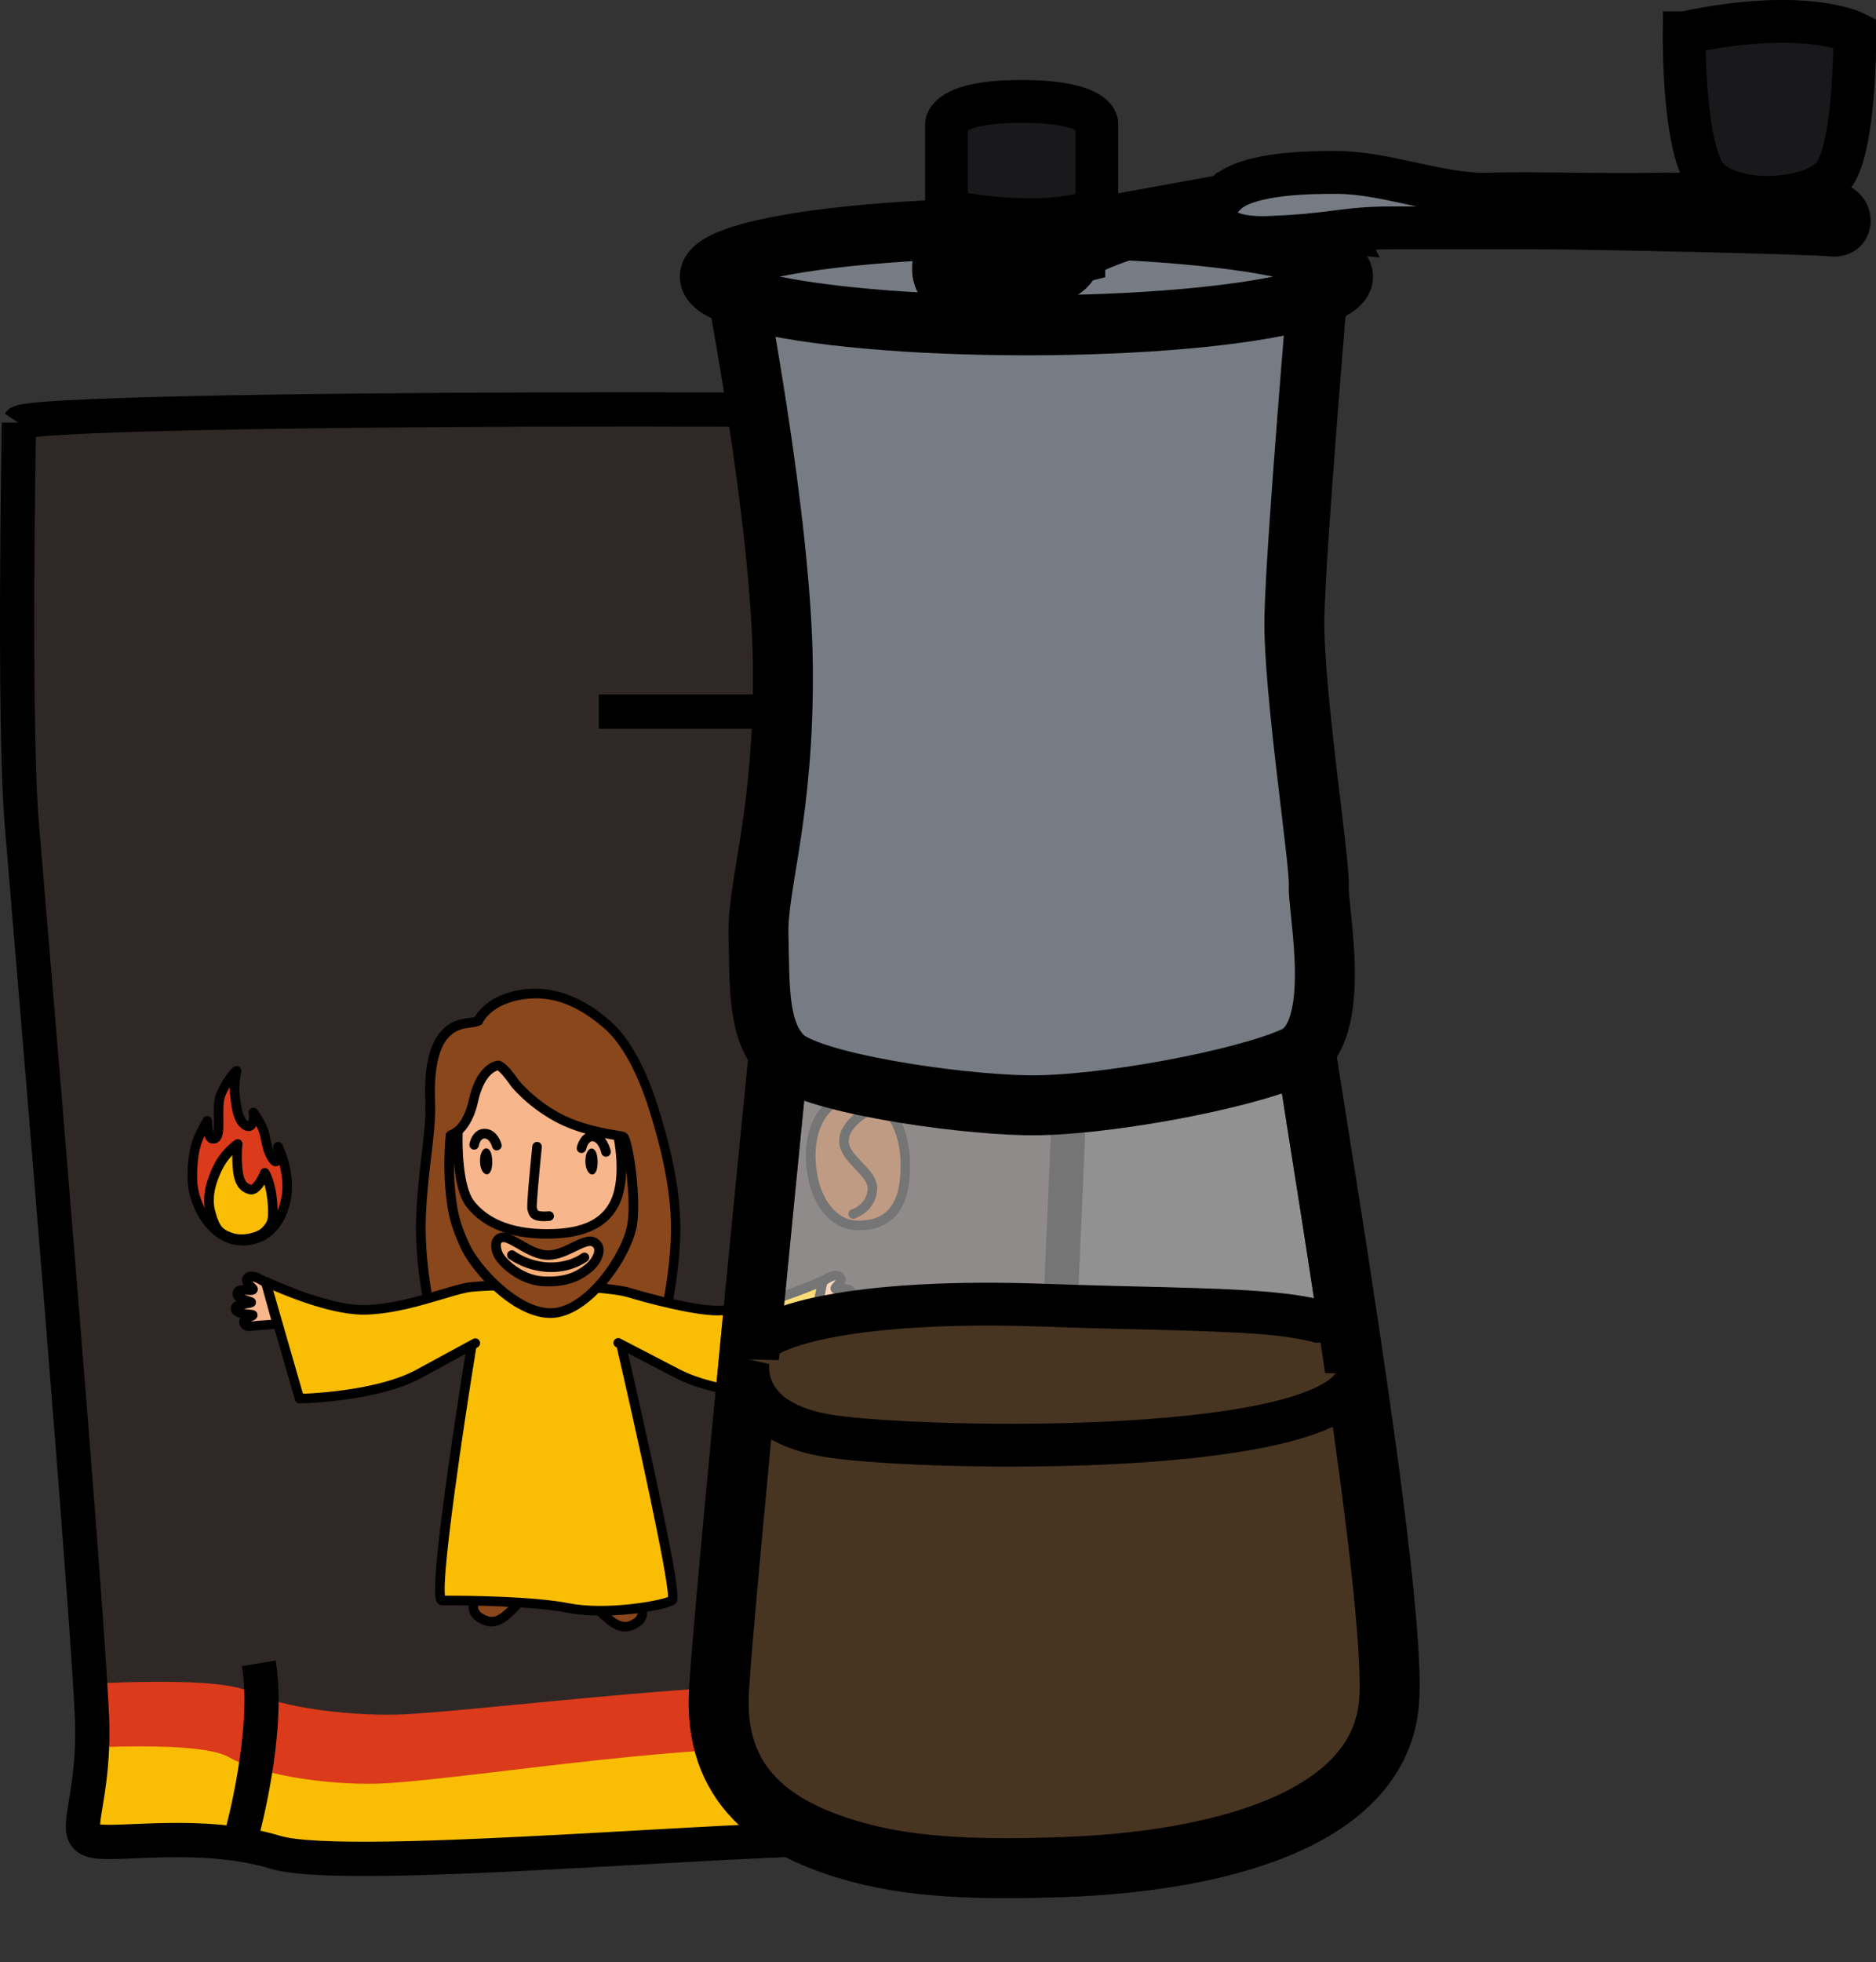 <?xml version="1.0" encoding="UTF-8"?> <svg xmlns="http://www.w3.org/2000/svg" xmlns:xlink="http://www.w3.org/1999/xlink" id="Layer_2" data-name="Layer 2" viewBox="0 0 219.14 229.05"><rect x="0" y="0" width="219.14" height="229.05" fill="#333333" stroke="none"/> <defs> <style> .cls-1, .cls-2, .cls-3, .cls-4, .cls-5 { fill: none; } .cls-6, .cls-7, .cls-8 { stroke-width: 5px; } .cls-6, .cls-7, .cls-8, .cls-9, .cls-10, .cls-11, .cls-12, .cls-2, .cls-13, .cls-3, .cls-4, .cls-5 { stroke: #000; stroke-miterlimit: 10; } .cls-6, .cls-14 { fill: #473522; } .cls-7, .cls-12 { fill: #777c84; } .cls-8, .cls-13 { fill: #19191c; } .cls-15 { clip-path: url(#clippath); } .cls-16 { fill: #f9be03; } .cls-17 { fill: #f7b68b; } .cls-18 { fill: #f9af78; } .cls-19 { fill: #db3a1b; } .cls-20 { fill: #89471b; } .cls-21, .cls-9 { fill: #302826; } .cls-9, .cls-10, .cls-3 { stroke-width: 4px; } .cls-10 { fill: #4c2313; } .cls-11, .cls-12, .cls-2, .cls-13, .cls-5 { stroke-width: 7px; } .cls-11, .cls-2, .cls-22 { opacity: .46; } .cls-11, .cls-22 { fill: #fff; } .cls-23 { clip-path: url(#clippath-1); } .cls-24 { clip-path: url(#clippath-2); } </style> <clipPath id="clippath"> <path class="cls-9" d="M2.21,49.37s-.65,35.05,.34,46.89c.99,11.84,8.13,96.3,8.23,105.46,.1,9.16-2.57,12.5,.1,13.16,2.67,.67,12.57-1.28,21.3,1.36,8.73,2.64,59.67-2.47,72.91-1.58,13.23,.89,15.9,.89,15.9,.89,0,0,5.34-112.12,5.34-127.46s0-38.04-1.33-39.37c-1.33-1.33-121.46-1.33-122.79,.67Z"></path> </clipPath> <clipPath id="clippath-1"> <path class="cls-11" d="M91.11,121.6s-6.47,64.71-7.12,75.71c-.65,11,6.14,16.35,16.87,19.1,6.04,1.55,13.32,1.93,23.82,1.53,16.82-.65,36.01-5.13,37.53-18.77,1.37-12.22-10.28-77.97-10.28-80.81s-60.83,3.24-60.83,3.24Z"></path> </clipPath> <clipPath id="clippath-2"> <path class="cls-5" d="M91.11,121.6s-6.47,64.71-7.12,75.71c-.65,11,6.14,16.35,16.87,19.1,6.04,1.55,13.32,1.93,23.82,1.53,16.82-.65,36.01-5.13,37.53-18.77,1.37-12.22-10.28-77.97-10.28-80.81s-60.83,3.24-60.83,3.24Z"></path> </clipPath> </defs> <g id="_магазин" data-name="магазин"> <g> <g> <g> <path class="cls-21" d="M2.21,49.37s-.65,35.05,.34,46.89c.99,11.84,8.13,96.3,8.23,105.46,.1,9.16-2.57,12.5,.1,13.16,2.67,.67,12.57-1.28,21.3,1.36,8.73,2.64,59.67-2.47,72.91-1.58,13.23,.89,15.9,.89,15.9,.89,0,0,5.34-112.12,5.34-127.46s0-38.04-1.33-39.37c-1.33-1.33-121.46-1.33-122.79,.67Z"></path> <g class="cls-15"> <path class="cls-19" d="M6.96,196.77s18.02-1.33,22.02,.67,12.69,3.02,18.69,2.67c9.49-.55,40.58-4.43,52.05-3.34,9.97,.95,29.36,2,29.36,2l-2.75,19.27-113.37-5.25-6.01-16.02Z"></path> <path class="cls-16" d="M4.71,204.37s18.02-1.52,22.02,.76c4,2.28,12.69,3.43,18.69,3.03,11.39-.75,38.08-5.31,52.05-3.79,9.97,1.08,29.36,2.28,29.36,2.28l-2.75,21.91-113.37-5.97-6.01-18.21Z"></path> </g> <path class="cls-3" d="M2.21,49.37s-.65,35.05,.34,46.89c.99,11.84,8.13,96.3,8.23,105.46,.1,9.16-2.57,12.5,.1,13.16,2.67,.67,12.57-1.28,21.3,1.36,8.73,2.64,59.67-2.47,72.91-1.58,13.23,.89,15.9,.89,15.9,.89,0,0,5.34-112.12,5.34-127.46s0-38.04-1.33-39.37c-1.33-1.33-121.46-1.33-122.79,.67Z"></path> </g> <g> <g> <path class="cls-20" d="M55.87,119.18s1.07-2.53,5.36-3.1c4.29-.57,7.62,1.76,9.73,3.58,2.11,1.82,4.02,5.38,5.39,9.74s2.63,9.42,2.57,14.33c-.05,4.36-1.01,8.84-1.01,8.84l-27.51,1.23s-1.5-6.12-1.23-11.95c.27-5.83,1.22-9.65,1.07-13.28-.15-3.62,.38-6.23,1.57-7.66,1.52-1.82,3.18-1.3,4.06-1.74Z"></path> <path d="M49.97,154.38l-.11-.45c-.06-.25-1.51-6.26-1.24-12.11,.12-2.71,.4-4.99,.63-7,.28-2.32,.51-4.32,.43-6.23-.16-3.8,.42-6.5,1.7-8.04,1.19-1.42,2.47-1.59,3.4-1.71,.26-.03,.5-.06,.68-.12,.39-.68,1.84-2.71,5.69-3.21,5.08-.67,8.91,2.62,10.16,3.71,2.14,1.84,4.11,5.39,5.56,10,1.15,3.66,2.66,9.14,2.6,14.5-.05,4.36-.98,8.77-1.02,8.95l-.09,.42-28.4,1.27Zm12.58-37.83c-.4,0-.82,.03-1.24,.08-3.88,.51-4.88,2.68-4.92,2.77l-.08,.18-.18,.09c-.36,.18-.76,.23-1.19,.29-.83,.11-1.78,.23-2.68,1.31-1.08,1.3-1.58,3.81-1.44,7.28,.08,2-.16,4.04-.44,6.4-.24,1.99-.51,4.25-.63,6.92-.22,4.79,.78,9.84,1.11,11.34l26.61-1.19c.23-1.21,.87-4.82,.91-8.31,.06-5.2-1.43-10.57-2.55-14.15-1.38-4.41-3.24-7.78-5.22-9.49-1.81-1.56-4.54-3.53-8.05-3.53Z"></path> </g> <g> <path class="cls-20" d="M56.07,185.52s-1.69,2.18-.11,3.26c1.75,1.2,2.83,.15,3.92-.91,.7-.68,1.48-1.93,1.48-1.93l-5.29-.42Z"></path> <path d="M57.44,189.88c-.54,0-1.13-.18-1.8-.64-.49-.34-.8-.81-.89-1.37-.2-1.26,.76-2.55,.87-2.69l.18-.24,6.51,.52-.49,.78c-.03,.05-.82,1.32-1.57,2.03-.77,.74-1.66,1.6-2.83,1.6Zm-1.09-3.77c-.25,.39-.57,1.06-.49,1.59,.04,.26,.17,.45,.42,.62,1.31,.9,2.04,.29,3.22-.85,.29-.28,.61-.69,.87-1.05l-4.01-.32Z"></path> </g> <g> <path class="cls-20" d="M74.08,186.1s1.86,2.17,.37,3.26c-1.65,1.2-2.82,.15-4-.9-.75-.67-1.63-1.92-1.63-1.92l5.26-.44Z"></path> <path d="M73.02,190.46c-1.16,0-2.11-.85-2.93-1.58-.79-.71-1.68-1.97-1.72-2.02l-.56-.8,6.51-.54,.19,.22c.12,.15,1.22,1.46,1.07,2.74-.06,.53-.34,.99-.79,1.33-.64,.47-1.23,.65-1.77,.65Zm-3.13-3.45c.28,.35,.63,.75,.94,1.04,1.28,1.15,2.07,1.75,3.29,.86,.21-.15,.31-.33,.34-.55,.07-.55-.35-1.27-.64-1.67l-3.94,.33Z"></path> </g> <g> <path class="cls-16" d="M55.11,156.94s-4.89,29.89-3.48,29.89,10.18-.01,14.75,.88,11.3-.32,12.13-.92c.82-.6-6.01-30.03-6.01-30.03l-.63-5.26-16.68,.32-.08,5.11Z"></path> <path d="M70.2,188.6c-1.37,0-2.72-.1-3.93-.33-4.07-.8-11.6-.87-14.64-.87h0c-.2,0-.38-.09-.51-.24-.3-.35-.85-1,1.24-15.85,.98-6.94,2.1-13.82,2.19-14.41l.08-5.07c0-.3,.25-.54,.55-.55l16.68-.32c.29,0,.53,.21,.57,.49l.63,5.23c.12,.52,1.77,7.65,3.31,14.77,3.29,15.22,2.91,15.49,2.48,15.81-.78,.57-4.75,1.35-8.64,1.35Zm-18.24-2.32c3.26,0,10.5,.1,14.53,.89,4.21,.83,10.34-.23,11.54-.74,.06-2.21-3.65-19.1-6.07-29.53,0-.02,0-.04-.01-.06l-.57-4.75-15.63,.3-.07,4.57s0,.05,0,.08c-1.68,10.24-4.09,26.78-3.7,29.24Zm.05,.21h0Zm3.1-29.54h0Z"></path> </g> <g> <path class="cls-17" d="M95.98,149.68s1.51-1.2,2.1-.6c.52,.53-.61,1.16-.51,1.35,.15,.3,1.69-.3,1.86,.45s-1.52,.9-1.51,1.05,1.84,.13,1.87,.75c.03,.75-1.96,.6-1.95,.75s1.41,.41,1.03,1.05c-.26,.45-.98,.19-1.69,.15-.94-.06-1.98,0-1.98,0l.79-4.96Z"></path> <path d="M98.26,155.3c-.22,0-.44-.03-.64-.06-.16-.02-.33-.04-.48-.05-.89-.05-1.91,0-1.92,0l-.69,.04,.94-5.85,.17-.14c.32-.25,1.95-1.47,2.84-.56,.42,.43,.34,.88,.14,1.24h0c.54,0,1.18,.12,1.34,.83,.1,.45-.08,.78-.37,1.01,.4,.16,.72,.43,.73,.89,.03,.65-.47,.94-1.02,1.09,.05,.08,.1,.16,.13,.25,.06,.18,.09,.45-.1,.77-.25,.43-.67,.54-1.09,.54Zm-1.99-1.25c.3,0,.62,0,.94,.03,.2,.01,.38,.04,.56,.06,.08,.01,.17,.02,.26,.03-.05-.02-.09-.04-.12-.05-.29-.13-.62-.27-.63-.66-.02-.57,.56-.63,.95-.67,.13-.01,.4-.04,.64-.08-.21-.05-.44-.08-.56-.1-.46-.07-.93-.14-.95-.65-.02-.48,.41-.61,.76-.71,.12-.04,.38-.11,.57-.2-.15,0-.32,.01-.42,.02-.45,.03-.96,.07-1.19-.38-.21-.42,.1-.75,.31-.97,.06-.06,.16-.17,.22-.26-.22,.01-.7,.24-1.1,.53l-.65,4.07c.13,0,.27,0,.42,0Z"></path> </g> <g> <path class="cls-17" d="M31.06,149.76s-1.6-1.2-2.15-.6c-.48,.53,.7,1.16,.62,1.35-.13,.3-1.71-.3-1.82,.45s1.59,.9,1.6,1.05-1.83,.13-1.81,.75c.03,.75,2,.6,2.01,.75s-1.37,.42-.95,1.05c.3,.45,1,.19,1.7,.15,.93-.06,2.12-.15,2.12-.15l-1.32-4.8Z"></path> <path d="M29.18,155.39c-.4,0-.8-.1-1.07-.51-.21-.32-.19-.6-.14-.79,.03-.09,.06-.17,.11-.24-.57-.14-1.1-.42-1.12-1.06-.02-.46,.27-.74,.66-.91-.3-.23-.51-.55-.44-.99,.11-.71,.73-.86,1.26-.87-.21-.35-.31-.79,.08-1.22,.82-.91,2.42,.17,2.9,.52l.15,.11,1.55,5.64-.67,.05s-1.2,.1-2.13,.15c-.15,0-.32,.03-.47,.05-.21,.03-.43,.06-.65,.06Zm-.75-2.6c.25,.05,.55,.08,.69,.09,.42,.04,.94,.09,.96,.62,.02,.42-.35,.59-.61,.71-.04,.02-.09,.04-.14,.07,.12-.01,.26-.03,.36-.04,.18-.02,.36-.05,.56-.06,.47-.03,1.02-.07,1.43-.1l-1.09-3.96c-.4-.27-.85-.49-1.11-.54,.07,.08,.16,.17,.22,.22,.23,.22,.55,.53,.37,.95-.21,.48-.75,.44-1.19,.41-.09,0-.22-.02-.34-.02,.2,.09,.46,.16,.58,.2,.36,.11,.76,.22,.78,.67,.02,.55-.51,.63-.93,.7-.11,.02-.32,.05-.52,.09Z"></path> </g> <g> <path class="cls-16" d="M72.22,156.77l6.93,3.6c5.2,2.7,14.25,2.68,14.25,2.68l2.71-13.52s-7.75,3.46-12.31,3.47c-2.69,0-8.09-1.43-10.27-2.09-3.44-1.05-17.01-1.03-19.12-.58-2.8,.6-7.12,2.41-11.64,2.57s-11.73-3.29-11.73-3.29l3.94,13.66s8.9-.16,13.89-2.87c4.98-2.71,6.65-3.61,6.65-3.61"></path> <path d="M35,163.84c-.25,0-.47-.16-.54-.4l-3.94-13.66c-.06-.21,0-.44,.18-.58,.17-.14,.4-.17,.6-.08,.07,.03,7.11,3.39,11.47,3.23,3.07-.11,6.1-1.01,8.54-1.74,1.09-.32,2.12-.63,3-.82,2.33-.5,15.91-.47,19.4,.59,2.62,.8,7.68,2.06,10.09,2.06h0c4.39,0,12.01-3.39,12.08-3.42,.19-.08,.41-.06,.58,.07,.16,.13,.24,.34,.2,.55l-2.71,13.52c-.05,.26-.28,.45-.55,.45-.38,0-9.25-.02-14.51-2.75l-6.93-3.6c-.27-.14-.38-.48-.24-.75,.14-.27,.48-.38,.75-.24l6.93,3.6c4.36,2.26,11.65,2.57,13.54,2.61l2.41-12.02c-2.26,.94-7.85,3.09-11.55,3.1h-.01c-2.86,0-8.49-1.52-10.42-2.11-3.33-1.01-16.72-1.02-18.84-.56-.84,.18-1.85,.48-2.92,.8-2.5,.74-5.61,1.67-8.82,1.78-3.6,.12-8.65-1.87-10.88-2.84l3.48,12.08c1.82-.07,9.01-.51,13.21-2.79l6.65-3.61c.27-.15,.61-.05,.76,.22,.15,.27,.05,.61-.22,.76l-6.65,3.61c-5.05,2.74-13.78,2.93-14.15,2.94h-.01Z"></path> </g> <g> <g> <path class="cls-17" d="M60.13,126.43s1.78,2.27,5,4.01,7.31,2.1,7.62,2.23c.33,.13,1.17,5.68,.66,9.28-.51,3.6-4.73,10.68-8.8,10.67s-8.38-4.59-9.51-7.19c-1.13-2.6-1.95-4.68-2.2-7.49-.25-2.81-.08-5.47-.08-5.47,0,0,1.76-.61,2.49-3.97,.73-3.36,2.27-4.01,2.82-4.11s2,2.05,2,2.05Z"></path> <path d="M64.62,153.18h-.01c-4.44-.01-8.89-4.91-10.02-7.53-1.15-2.65-1.98-4.75-2.24-7.66-.25-2.82-.09-5.45-.08-5.56l.02-.37,.35-.12c.05-.02,1.48-.6,2.13-3.56,.84-3.82,2.71-4.44,3.27-4.54,.25-.05,.9-.16,2.55,2.27,.15,.18,1.87,2.26,4.81,3.85,2.51,1.36,5.57,1.85,6.87,2.06,.43,.07,.57,.09,.68,.14,.24,.09,.64,.25,1,3.8,.14,1.34,.32,3.92,0,6.08-.54,3.82-4.86,11.15-9.34,11.15Zm-11.26-20.36c-.03,.78-.1,2.89,.1,5.08,.24,2.74,1.05,4.76,2.15,7.32,1.01,2.32,5.09,6.84,9,6.85h0c3.72,0,7.75-6.74,8.24-10.19,.45-3.16-.17-7.7-.48-8.71-.08-.01-.19-.03-.29-.05-1.36-.22-4.55-.73-7.23-2.18-3.28-1.78-5.1-4.06-5.17-4.16l-.02-.03c-.56-.82-1.24-1.62-1.53-1.79-.36,.11-1.64,.69-2.29,3.66-.6,2.74-1.87,3.82-2.5,4.2Z"></path> </g> <path d="M69.81,135.61c.01,.97-.25,1.51-.64,1.5s-.78-.58-.79-1.54c-.01-.97,.36-1.51,.75-1.49s.67,.57,.68,1.54Z"></path> <path d="M57.5,135.59c.01,.97-.25,1.51-.64,1.5s-.78-.58-.79-1.54c-.01-.97,.36-1.51,.75-1.49s.67,.57,.68,1.54Z"></path> <path d="M63.57,142.56c-.27,0-.59-.02-.88-.09-.79-.19-.94-.74-1.03-1.07-.01-.05-.02-.09-.04-.14-.04-.13-.15-.46,.56-7.45,.03-.31,.31-.53,.61-.5,.31,.03,.53,.31,.5,.61-.31,3.06-.62,6.53-.59,7.04,.01,.05,.03,.09,.04,.14q.07,.25,.22,.28c.37,.09,.94,.05,1.12,.03,.31-.04,.58,.18,.62,.49,.04,.31-.18,.58-.49,.62-.05,0-.31,.04-.64,.04Zm-.88-1.64s0,0,0,0c0,0,0,0,0,0Z"></path> <path d="M70.79,135.04c-.26,0-.49-.18-.55-.44-.07-.33-.4-1.28-.98-1.36-.57-.08-.79,.91-.79,.92-.07,.3-.36,.49-.66,.43-.3-.06-.49-.36-.43-.66,.15-.7,.76-1.97,2.04-1.8,1.48,.2,1.9,2.15,1.92,2.23,.06,.3-.13,.6-.43,.66-.04,0-.08,.01-.12,.01Z"></path> <path d="M58.03,134.3c-.25,0-.48-.17-.54-.42,0,0-.27-.95-.87-.97-.53-.02-.68,.8-.68,.83-.05,.3-.33,.51-.64,.46-.3-.05-.51-.33-.46-.64,.1-.62,.59-1.78,1.76-1.78,.02,0,.04,0,.06,0,1.16,.04,1.75,1.15,1.92,1.81,.08,.3-.1,.6-.4,.68-.05,.01-.09,.02-.14,.02Z"></path> <g> <path class="cls-20" d="M52.6,132.62s-.3,3.14-.05,5.95c.25,2.81,.55,4.24,1.72,6.83,1.24,2.72,5.81,7.77,9.88,7.9,4.41,.14,9.18-6.83,9.69-10.44,.51-3.6-.66-10.06-.99-10.07l-.66-.14s1.04,4.7-.36,7.69c-1.4,2.99-4.69,3.82-8.66,3.7-4.19-.13-6.84-1.62-8.3-3.53-1.69-2.23-1.41-8.45-1.41-8.45l-.87,.56Z"></path> <path d="M64.29,153.86s-.1,0-.14,0c-4.42-.14-9.1-5.43-10.37-8.23-1.21-2.66-1.52-4.15-1.77-7.01-.25-2.83,.03-5.92,.05-6.06l.03-.27,2.01-1.28-.05,1.07c-.08,1.67,.01,6.39,1.3,8.09,1.09,1.43,3.33,3.17,7.87,3.31,4.4,.14,6.99-.93,8.13-3.37,1.3-2.79,.33-7.29,.32-7.34l-.19-.84,1.49,.31c.14,.02,.27,.1,.37,.22,.59,.7,1.56,7.07,1.08,10.48-.53,3.74-5.41,10.92-10.11,10.92Zm-11.27-18.07c0,.87,.02,1.82,.1,2.73,.25,2.76,.52,4.11,1.68,6.64,1.18,2.6,5.65,7.46,9.39,7.57,.04,0,.08,0,.12,0,4.09,0,8.53-6.63,9-9.96,.24-1.72,.08-4.12-.17-6.11-.03,1.31-.23,2.72-.78,3.91-1.34,2.86-4.34,4.17-9.18,4.02-4.98-.16-7.49-2.13-8.72-3.75-.88-1.15-1.26-3.22-1.43-5.06Z"></path> </g> <g> <path class="cls-18" d="M58.14,146.34s-.68-1.54,.42-1.85,3.33,2.09,5.53,2.04,4.27-2.2,5.38-1.46,.14,2.34-.74,3.01-2.2,1.67-5.19,1.53c-2.97-.14-5.17-2.55-5.39-3.26Z"></path> <path d="M64.09,150.17c-.19,0-.38,0-.58-.01-3.09-.14-5.53-2.61-5.89-3.62-.08-.19-.44-1.13-.1-1.86,.17-.36,.47-.61,.88-.73,.73-.21,1.57,.28,2.55,.84,.98,.56,2.08,1.21,3.12,1.18,.92-.02,1.87-.48,2.71-.89,1.1-.54,2.14-1.04,2.99-.48,.47,.31,.73,.76,.74,1.31,.03,.95-.7,2.03-1.45,2.61-.82,.63-2.15,1.65-4.98,1.65Zm-5.3-5.16s-.05,0-.07,0c-.14,.04-.17,.1-.18,.13-.11,.24,.02,.74,.12,.96l.02,.05c.17,.53,2.16,2.75,4.89,2.87,2.83,.13,4.03-.8,4.83-1.41,.51-.39,1.04-1.16,1.02-1.68,0-.19-.08-.31-.25-.42-.32-.21-1.11,.18-1.88,.55-.94,.46-2.02,.98-3.18,1.01-1.35,.04-2.65-.73-3.7-1.33-.58-.33-1.28-.74-1.61-.74Z"></path> </g> <path d="M64.36,148.49c-.09,0-.18,0-.27,0-2.7-.09-4.55-1.48-4.63-1.53-.25-.19-.29-.54-.11-.78,.19-.24,.54-.29,.78-.11,.02,.02,1.66,1.23,3.99,1.31,2.38,.07,3.79-1.02,3.8-1.03,.24-.19,.59-.15,.78,.09,.19,.24,.16,.59-.08,.78-.07,.05-1.62,1.28-4.27,1.28Z"></path> </g> <g> <path class="cls-20" d="M105.74,135.38c.18,4.56-1.14,7.68-5.48,7.69-3.05,0-5.37-3.11-5.55-7.67-.18-4.56,2.26-7.49,5.31-7.5s5.54,2.92,5.72,7.48Z"></path> <path d="M100.25,143.62c-3.4,0-5.91-3.37-6.1-8.21-.11-2.64,.63-4.92,2.06-6.41,1.03-1.07,2.38-1.66,3.81-1.66h0c3.51,0,6.09,3.3,6.27,8.02h0c.12,3.13-.45,5.32-1.76,6.68-1.01,1.05-2.45,1.58-4.28,1.59h0Zm-.23-15.17h0c-1.13,0-2.17,.46-3,1.32-1.22,1.27-1.84,3.26-1.75,5.59,.17,4.2,2.22,7.14,4.99,7.14h0c1.54,0,2.67-.41,3.47-1.24,1.09-1.13,1.56-3.05,1.45-5.86h0c-.16-4.09-2.28-6.94-5.16-6.94Z"></path> </g> <path d="M99.66,142.28c-.24,0-.46-.16-.54-.4-.09-.3,.08-.61,.38-.69,.06-.02,1.62-.52,1.85-2.23,.11-.86-.65-1.65-1.46-2.5-.83-.86-1.69-1.76-1.84-2.93-.31-2.46,2.73-4.14,2.85-4.21,.27-.15,.61-.05,.76,.22s.05,.61-.22,.76c-.05,.03-2.49,1.39-2.28,3.09,.1,.8,.8,1.52,1.53,2.29,.96,.99,1.95,2.02,1.76,3.42-.32,2.44-2.55,3.13-2.64,3.15-.05,.02-.11,.02-.16,.02Z"></path> <g> <path class="cls-19" d="M32.49,133.83s1.52,3.07,.93,6.11c-.57,2.91-2.38,4.99-5.39,4.87-3-.12-5.5-3.83-5.56-7.16-.06-3.26,.59-4.64,1.02-5.5,.38-.77,.72-1.32,.72-1.32,0,0,.03,1.96,.55,2.09,.32,.08,.72,0,.78-1.28,.05-1.28-.1-2.56,.17-3.58,.21-.8,1.44-2.82,1.94-3.07,0,0-.36,1.26-.2,2.81,.17,1.66,.42,2.81,.96,3.32,.38,.36,.85,.64,1.13-.13,.21-.57,.06-1.15,.06-1.15,0,0,.76,1.02,1.11,1.92s.32,1.44,.62,2.42c.19,.62,.67,1.41,.87,1.41s.33-.53,.28-1.77Z"></path> <path d="M28.28,145.38c-.09,0-.18,0-.27,0-3.41-.14-6.03-4.18-6.09-7.7-.06-3.48,.68-4.96,1.08-5.76,.39-.78,.73-1.34,.74-1.36,.13-.21,.38-.31,.62-.25,.24,.07,.41,.28,.41,.53,0,.48,.07,1.01,.15,1.34,.03-.12,.05-.3,.06-.54,.02-.41,.01-.82,0-1.23-.01-.88-.02-1.72,.18-2.47,.21-.81,1.48-3.05,2.23-3.43,.2-.1,.44-.07,.61,.07,.17,.14,.24,.37,.18,.58,0,.01-.32,1.19-.18,2.61,.11,1.06,.31,2.52,.79,2.98,.08,.08,.15,.13,.19,.16,0-.02,.02-.05,.03-.07,.14-.39,.04-.82,.04-.82-.07-.26,.06-.53,.3-.64,.24-.12,.53-.05,.69,.17,.03,.04,.81,1.09,1.18,2.05,.2,.52,.29,.94,.37,1.38,.07,.33,.14,.67,.26,1.08,.02,.07,.04,.13,.07,.2,0-.11,0-.23,0-.37-.01-.26,.16-.5,.42-.56,.26-.06,.52,.06,.64,.29,.07,.13,1.6,3.27,.98,6.47-.65,3.35-2.77,5.32-5.69,5.32Zm-4.39-12.76c-.38,.79-.91,2.11-.86,5.03,.05,2.96,2.25,6.49,5.02,6.61,2.49,.1,4.25-1.51,4.81-4.42,.27-1.38,.07-2.78-.21-3.85-.13,.11-.28,.17-.45,.17h0c-.84,0-1.4-1.79-1.41-1.81-.14-.46-.22-.85-.29-1.19-.08-.41-.15-.77-.32-1.2-.07-.17-.15-.34-.24-.51-.17,.31-.4,.5-.69,.57-.59,.14-1.08-.33-1.24-.49-.69-.66-.95-1.95-1.13-3.67-.03-.33-.05-.64-.04-.94-.28,.48-.53,.97-.61,1.28-.16,.61-.15,1.37-.14,2.18,0,.42,.01,.85,0,1.29-.03,.85-.22,1.37-.58,1.64-.17,.13-.46,.26-.88,.16-.33-.08-.58-.37-.74-.85Z"></path> </g> <g> <path class="cls-16" d="M31.05,143.67c.72-.8,.86-1.13,.8-2.73-.11-2.79-.92-4.02-.92-4.02,0,0-.83,2.17-1.74,1.93-1.22-.32-1.43-1.61-1.49-3.21-.06-1.41,.07-2.09,.07-2.09,0,0-1.46,.97-2.31,2.74-.7,1.45-1.4,3.33-.85,5.3,.55,1.97,1.05,2.43,2.39,2.89,1.33,.46,3.33,0,4.05-.81Z"></path> <path d="M28.19,145.22c-.49,0-.96-.07-1.38-.21-1.5-.52-2.14-1.09-2.74-3.27-.6-2.18,.15-4.19,.88-5.7,.91-1.88,2.44-2.91,2.51-2.96,.19-.12,.43-.12,.62,0,.19,.12,.28,.35,.24,.57,0,0-.11,.66-.06,1.97,.07,1.82,.34,2.5,1.07,2.69h0c.21,0,.75-.75,1.08-1.59,.07-.2,.25-.33,.46-.36,.21-.02,.41,.07,.53,.25,.04,.06,.89,1.39,1.01,4.3,.07,1.68-.08,2.18-.94,3.13h0c-.66,.73-2.01,1.17-3.27,1.17Zm-1.06-10.36c-.39,.42-.83,.98-1.17,1.67-.64,1.33-1.32,3.09-.81,4.91,.51,1.84,.92,2.12,2.03,2.51,1.15,.4,2.89-.03,3.46-.65,.6-.67,.72-.84,.66-2.34-.05-1.19-.23-2.07-.41-2.68-.43,.68-1.05,1.32-1.83,1.12-1.78-.46-1.86-2.51-1.91-3.73-.01-.3-.02-.57-.01-.81Zm3.92,8.81h0Z"></path> </g> </g> <g> <path d="M117.5,64c.05,.23,.07,.45,.09,.66-.07-.38-.09-.66-.09-.66Z"></path> <path d="M.59,64.86c.01,.25,.03,.48,.07,.68,.08,.12,.17,.21,.26,.27-.03-.11-.06-.24-.08-.39-.11-.14-.19-.33-.25-.57Z"></path> </g> <g> <path class="cls-19" d="M116.12,65.68c-.06-.29-.07-.51-.07-.51,.04,.18,.07,.35,.07,.51Z"></path> <path class="cls-1" d="M2.28,65.54c-.04-.2-.06-.43-.07-.68,.07,.24,.14,.43,.25,.57,.02,.15,.05,.27,.08,.39-.09-.07-.18-.15-.25-.27Z"></path> </g> <path class="cls-4" d="M126.33,85.9c0-3.42-.03-6.61-.07-9.58"></path> <path class="cls-4" d="M125.89,63.17c-.04-1.01-.08-1.98-.13-2.9v-.02s0-.09,0-.13c-.01-.17-.02-.33-.03-.49,0-.13-.01-.26-.02-.39h0"></path> <path class="cls-10" d="M28.23,214.2s3.34-12.01,2-20.02"></path> <path class="cls-10" d="M98.03,214.51s9.62-27.01,7.61-33.68"></path> <path class="cls-10" d="M69.94,83.07h22.69c11.35,0,32.03-2,32.03-2"></path> </g> <g> <g> <g> <path class="cls-22" d="M91.11,121.6s-6.47,64.71-7.12,75.71c-.65,11,6.14,16.35,16.87,19.1,6.04,1.55,13.32,1.93,23.82,1.53,16.82-.65,36.01-5.13,37.53-18.77,1.37-12.22-10.28-77.97-10.28-80.81s-60.83,3.24-60.83,3.24Z"></path> <g class="cls-23"> <path class="cls-6" d="M87.39,158.65c-.09,4.09,5.77,6.04,26.26,7.72,20.49,1.68,45.43-1.14,44.25-9.09-.73-4.91-14.77-4.13-35.98-4.91-21.22-.77-34.44,2.18-34.53,6.27Z"></path> </g> <path class="cls-2" d="M91.11,121.6s-6.47,64.71-7.12,75.71c-.65,11,6.14,16.35,16.87,19.1,6.04,1.55,13.32,1.93,23.82,1.53,16.82-.65,36.01-5.13,37.53-18.77,1.37-12.22-10.28-77.97-10.28-80.81s-60.83,3.24-60.83,3.24Z"></path> </g> <g> <g class="cls-24"> <path class="cls-14" d="M87.43,159.51l78.51-3.27,11.45,58.06s-86.73,15.49-87.5,14.72-10.63-38.44-10.63-38.44l8.18-31.08Z"></path> </g> <path class="cls-5" d="M91.11,121.6s-6.47,64.71-7.12,75.71c-.65,11,6.14,16.35,16.87,19.1,6.04,1.55,13.32,1.93,23.82,1.53,16.82-.65,36.01-5.13,37.53-18.77,1.37-12.22-10.28-77.97-10.28-80.81s-60.83,3.24-60.83,3.24Z"></path> </g> <path class="cls-12" d="M85.76,32.29s5.53,28.29,5.69,45.52-3,25.45-2.85,31.3c.16,5.85-.16,11.22,2.85,14.23,3,3,19.76,5.53,28.45,5.69,8.69,.16,25.45-3,31.3-5.69s2.69-17.23,2.85-19.92-3-22.92-2.85-31.3c.16-8.38,2.85-39.83,2.85-39.83H85.76Z"></path> <ellipse class="cls-12" cx="119.9" cy="32.29" rx="36.99" ry="5.69"></ellipse> <path class="cls-7" d="M122.71,33.33c5.37-2.53,.46-2.53,8.44-5.3,7.98-2.76,25.74-.92,25.74-.92l-3.11-6.21-34.18,6.21s-10.24-1.23-10.55,3.99c-.31,5.22,8.28,4.76,13.66,2.23Z"></path> <path class="cls-7" d="M143.16,22.66c-2.53,2.53-1.3,5.29,5.06,5.06,7.59-.28,8.68-1.12,14.37-1.12h17.07c5.69,0,31.51,.56,34.32,.84s2.67-3.69-.18-3.69-14.52-1.25-20.06-1.09c-5.53,.16-14.42-.16-19.95,0-5.53,.16-11.86-2.53-17.7-2.53-2.81,0-10.4,0-12.93,2.53Z"></path> <path class="cls-8" d="M196.73,3.83s-.16,14.07,2.85,17.07c3,3,11.22,2.69,14.23,0,3-2.69,2.85-17.07,2.85-17.07,0,0-5.85-3-19.92,0Z"></path> <path class="cls-13" d="M114.66,29.69s6.81,.97,10.94-.06v-4.12s0-1.03-5.51-1.03-5.43,1.09-5.43,1.09v4.12Z"></path> <path class="cls-8" d="M110.56,24.63s10.93,2.39,17.56-.14V14.37s0-2.53-8.84-2.53-8.72,2.67-8.72,2.67v10.12Z"></path> </g> <path class="cls-6" d="M87.43,158.7s-1.64,7.36,9.81,9,59.74,2.5,61.38-7.31"></path> </g> </g> </g> </svg> 